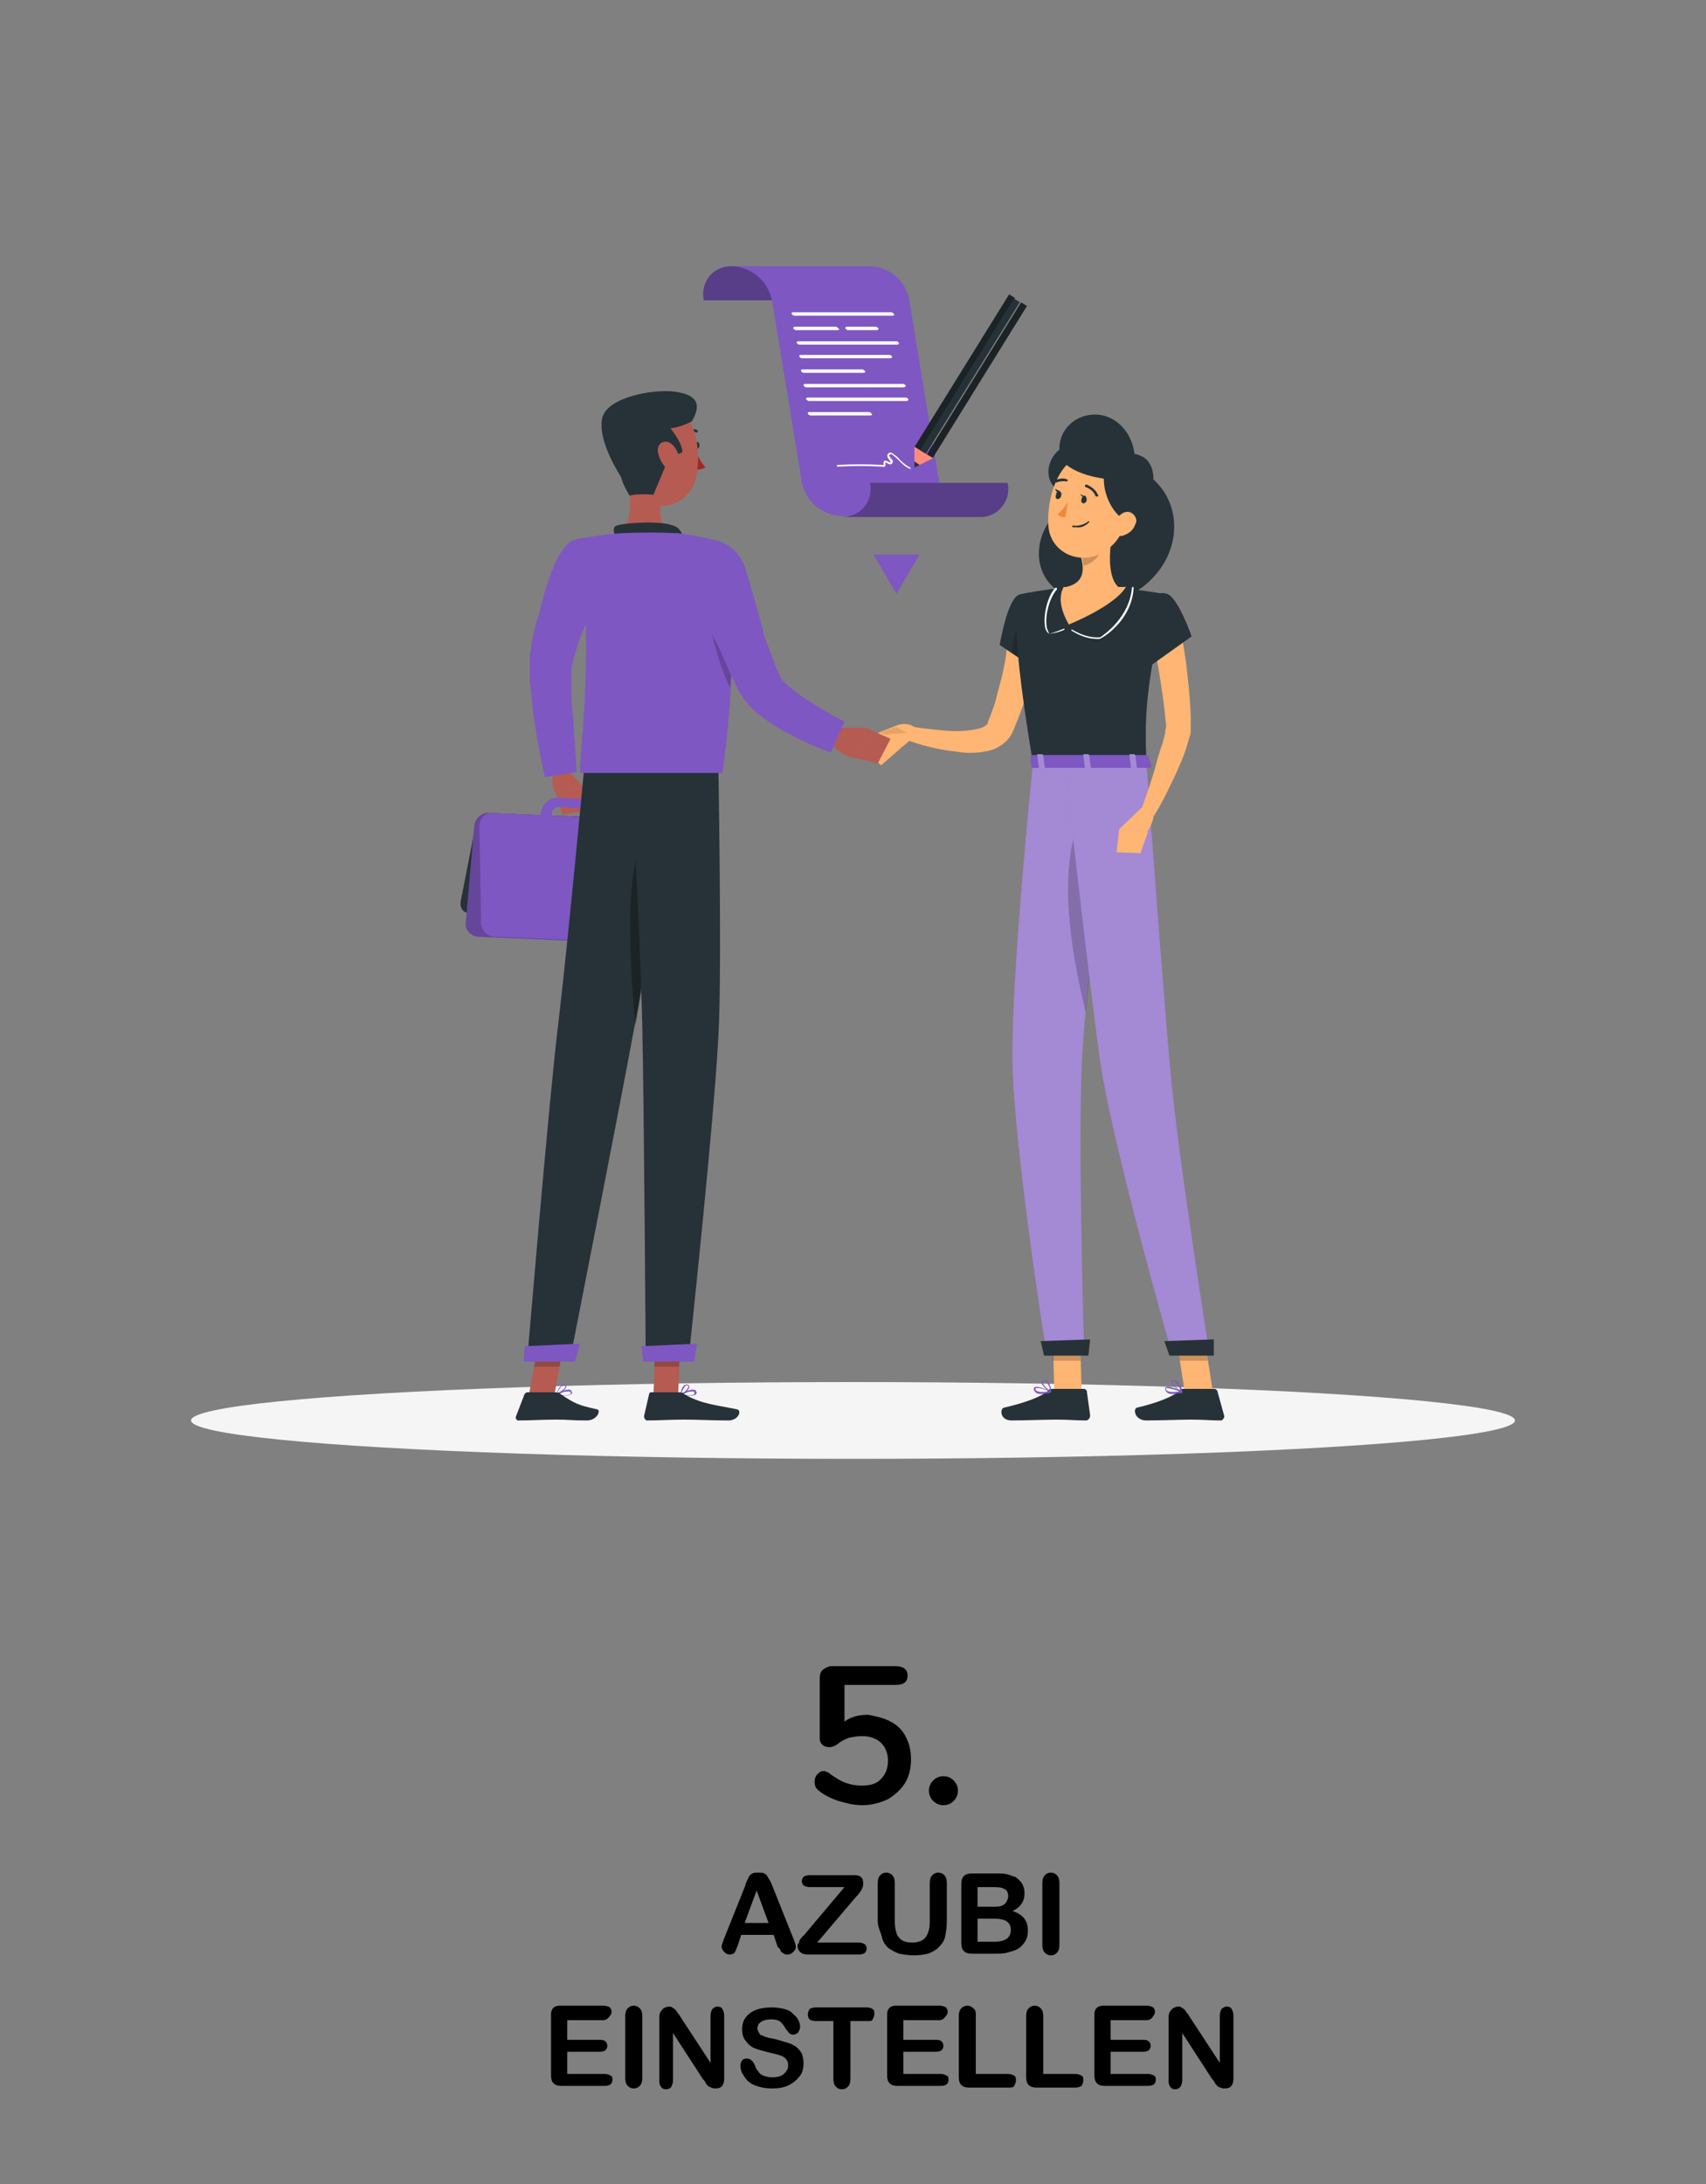 <?xml version="1.0" encoding="utf-8"?>
<svg xmlns="http://www.w3.org/2000/svg" xmlns:xlink="http://www.w3.org/1999/xlink" version="1.1" id="Ebene_1" x="0px" y="0px" viewBox="0 0 200 256" style="enable-background:new 0 0 200 256;" xml:space="preserve" width="200" height="256">
<rect x="0" y="0" width="200" height="256" fill="#808080" stroke="none"/>
<style type="text/css">
	.st0{fill:#F5F5F5;}
	.st1{fill:#7E57C2;}
	.st2{opacity:0.3;enable-background:new    ;}
	.st3{fill:#FFFFFF;}
	.st4{fill:#263238;}
	.st5{fill:#FF8B7B;}
	.st6{fill:#FFB573;}
	.st7{opacity:0.2;enable-background:new    ;}
	.st8{opacity:0.1;enable-background:new    ;}
	.st9{opacity:0.2;}
	.st10{opacity:0.3;fill:#FFFFFF;enable-background:new    ;}
	.st11{fill:#ED893E;}
	.st12{opacity:0.3;}
	.st13{fill:#B55B52;}
	.st14{fill:#A02724;}
	.st15{enable-background:new    ;}
	.st16{fill:none;}
</style>
<g id="freepik--Shadow--inject-15">
	<ellipse id="freepik--path--inject-15" class="st0" cx="100" cy="166.5" rx="77.6" ry="4.5"/>
</g>
<g id="freepik--Agreement--inject-15">
	<path class="st1" d="M98.6,35.2c-0.4-2.2,1.1-4,3.3-4H85.8c-2.2,0-3.7,1.8-3.3,4H98.6z"/>
	<path class="st2" d="M98.6,35.2c-0.4-2.2,1.1-4,3.3-4H85.8c-2.2,0-3.7,1.8-3.3,4H98.6z"/>
	<path class="st1" d="M102,31.2H85.8c2.3,0.1,4.2,1.7,4.7,4L94,56.5c0.4,2.3,2.4,3.9,4.7,4h8.1c2.2,0,3.7-1.8,3.3-4l-3.5-21.3   C106.2,32.9,104.3,31.3,102,31.2z"/>
	<path class="st1" d="M102,56.6c0.4,2.2-1.1,4-3.3,4h16.1c1.8,0.1,3.4-1.4,3.4-3.2c0-0.3,0-0.6-0.1-0.8H102z"/>
	<path class="st2" d="M102,56.6c0.4,2.2-1.1,4-3.3,4h16.1c1.8,0.1,3.4-1.4,3.4-3.2c0-0.3,0-0.6-0.1-0.8H102z"/>
	<path class="st3" d="M104.6,37H93.1c-0.1,0-0.2-0.1-0.3-0.2l0,0c0-0.1,0-0.2,0.2-0.2l0,0h11.5c0.1,0,0.2,0.1,0.3,0.2l0,0   C104.9,36.9,104.8,37,104.6,37L104.6,37z"/>
	<path class="st3" d="M98.2,38.7h-4.9c-0.1,0-0.2-0.1-0.3-0.2l0,0c0-0.1,0-0.2,0.2-0.2l0,0H98c0.1,0,0.2,0.1,0.3,0.2l0,0   C98.4,38.6,98.4,38.7,98.2,38.7C98.3,38.7,98.3,38.7,98.2,38.7z"/>
	<path class="st3" d="M102.8,38.7h-3.4c-0.1,0-0.2-0.1-0.3-0.2l0,0c0-0.1,0-0.2,0.2-0.2l0,0h3.4c0.1,0,0.2,0.1,0.3,0.2l0,0   C103,38.6,102.9,38.7,102.8,38.7L102.8,38.7z"/>
	<path class="st3" d="M105.2,40.4H93.7c-0.1,0-0.2-0.1-0.3-0.2l0,0c0-0.1,0-0.2,0.2-0.2l0,0h11.5c0.1,0,0.2,0.1,0.3,0.2l0,0   C105.4,40.3,105.3,40.4,105.2,40.4L105.2,40.4z"/>
	<path class="st3" d="M104.3,42H94c-0.1,0-0.2-0.1-0.3-0.2l0,0c0-0.1,0-0.2,0.2-0.2l0,0h10.4c0.1,0,0.2,0.1,0.3,0.2l0,0   C104.6,41.9,104.5,42,104.3,42C104.4,42,104.4,42,104.3,42z"/>
	<path class="st3" d="M101.2,43.7h-7c-0.1,0-0.2-0.1-0.3-0.2l0,0c0-0.1,0-0.2,0.2-0.2l0,0h7c0.1,0,0.2,0.1,0.3,0.2l0,0   C101.5,43.6,101.4,43.7,101.2,43.7L101.2,43.7z"/>
	<path class="st3" d="M106,45.4H94.5c-0.1,0-0.2-0.1-0.3-0.2l0,0c0-0.1,0-0.2,0.2-0.2l0,0h11.5c0.1,0,0.2,0.1,0.3,0.2l0,0   C106.2,45.2,106.2,45.3,106,45.4L106,45.4z"/>
	<path class="st3" d="M106.3,47H94.8c-0.1,0-0.2-0.1-0.3-0.2l0,0c0-0.1,0-0.2,0.2-0.2l0,0h11.5c0.1,0,0.2,0.1,0.3,0.2l0,0   C106.5,46.9,106.4,47,106.3,47L106.3,47z"/>
	<path class="st3" d="M102,48.7h-7c-0.1,0-0.2-0.1-0.3-0.2l0,0c0-0.1,0-0.2,0.2-0.2l0,0h7c0.1,0,0.2,0.1,0.3,0.2l0,0   C102.3,48.6,102.2,48.7,102,48.7C102.1,48.7,102,48.7,102,48.7z"/>
	<rect x="104" y="44.2" transform="matrix(0.527 -0.85 0.85 0.527 16.264 118.403)" class="st4" width="21" height="0.8"/>
	<rect x="104" y="44.2" transform="matrix(0.527 -0.85 0.85 0.527 16.264 118.403)" class="st2" width="21" height="0.8"/>
	
		<rect x="102.6" y="43.3" transform="matrix(0.527 -0.85 0.85 0.527 16.361 116.748)" class="st4" width="21" height="0.8"/>
	
		<rect x="102.6" y="43.3" transform="matrix(0.527 -0.85 0.85 0.527 16.361 116.748)" class="st2" width="21" height="0.8"/>
	
		<rect x="103.2" y="43.7" transform="matrix(0.527 -0.85 0.85 0.527 16.277 117.54)" class="st4" width="21" height="0.8"/>
	<polygon class="st5" points="107.2,54.1 107.8,54.5 109.4,53.7 107.2,52.4  "/>
	<polygon class="st4" points="107.2,54.8 107.8,54.5 107.2,54.1  "/>
	<path class="st3" d="M106.8,55L106.8,55c-0.6-0.2-1-0.6-1.4-1c-0.2-0.2-0.5-0.5-0.8-0.7c-0.1-0.1-0.2-0.1-0.3,0   c-0.1,0.1-0.1,0.2,0,0.2c0.1,0.2,0.2,0.3,0.3,0.4c0.1,0.1,0.1,0.2,0,0.4c-0.1,0.1-0.2,0.2-0.3,0.1c-0.2,0-0.3-0.1-0.4-0.2h-0.1v0.1   l0,0c0,0.1,0,0.2,0,0.3c-0.1,0.1-0.2,0.2-0.3,0.1c-1.8-0.1-3.5-0.1-5.3,0c0,0-0.1,0-0.1-0.1c0,0,0-0.1,0.1-0.1   c1.8-0.1,3.5-0.1,5.3,0h0.1v-0.1l0,0c-0.1-0.1,0-0.3,0.1-0.4c0.1,0,0.2,0,0.2,0c0.1,0.1,0.3,0.1,0.4,0.2h0.1v-0.1   c-0.1-0.1-0.2-0.3-0.3-0.4c-0.1-0.2-0.1-0.4,0-0.5c0.2-0.2,0.4-0.2,0.6,0c0.3,0.2,0.6,0.4,0.8,0.7c0.4,0.4,0.8,0.7,1.2,0.9   L106.8,55L106.8,55C106.8,55,106.8,55,106.8,55z"/>
	<polygon class="st1" points="105.1,69.6 107.8,65 102.4,65  "/>
</g>
<g id="freepik--character-2--inject-15">
	<path class="st4" d="M135.1,56.1c-1.1-1-2.6-1.5-4.1-1.5c-1-2-3-3.1-5.1-2.7c-3,0.6-4,4.2-1.8,5.6c0.7,0.4,1.4,0.8,2.2,1v0.1   c-2.5,0.9-4.3,3.2-4.5,5.9c-0.3,4.5,4.6,7.2,7.2,4.6c0.4-0.4,0.7-0.7,1-1.1c0.5,0.7,1.1,1.4,1.6,2.2   C138.3,67.2,139.4,59.8,135.1,56.1z"/>
	<path class="st6" d="M121.8,73.7c0,0.6-0.1,1-0.2,1.6c-0.1,0.5-0.2,1-0.2,1.5c-0.2,1-0.4,2-0.6,3c-0.5,2-1.2,3.9-2,5.8l-0.1,0.2   c0,0.1,0,0.1-0.1,0.2c-0.1,0.2-0.2,0.4-0.4,0.6c-0.2,0.3-0.6,0.6-0.9,0.8c-0.6,0.4-1.2,0.6-1.9,0.7c-1.1,0.2-2.2,0.2-3.3,0   c-2-0.2-4-0.7-5.9-1.4l0.4-1.6c0.9,0.2,1.9,0.3,2.8,0.4s1.9,0.2,2.8,0.2c0.8,0,1.7-0.1,2.6-0.3c0.3-0.1,0.6-0.2,0.8-0.4   c0.1,0,0.1-0.1,0.2-0.2c0,0,0,0,0-0.1l0.1-0.3c0.2-0.4,0.3-0.8,0.5-1.3s0.3-0.9,0.4-1.3c0.2-0.9,0.5-1.8,0.7-2.7   c0.2-0.9,0.4-1.8,0.5-2.8c0.2-0.9,0.3-1.9,0.4-2.8L121.8,73.7z"/>
	<path class="st4" d="M119.5,69.7c-1.4,0.4-2.3,5.9-2.3,5.9l3.7,2.5c0,0,3.6-5.6,2.5-7.1C122.4,69.4,121.5,69.2,119.5,69.7z"/>
	<polygon class="st7" points="119.6,70.9 118.6,76.5 120.7,77.9  "/>
	<path class="st6" d="M105.2,85l-2.5,1l2.8,1.7c0,0,1.8-1,1.8-2.4l-0.3-0.2C106.5,84.8,105.8,84.8,105.2,85z"/>
	<path class="st8" d="M105.1,85.2l-1.2,0.4c-0.2,0.1-0.5,0.2-0.7,0.3c0,0,0.8,0.4,1.2,0.1c0.6,0,1.2,0,1.9-0.1L105.1,85.2z"/>
	<polygon class="st6" points="101.2,87.9 103.3,89.7 105.6,87.7 102.7,86  "/>
	<polygon class="st6" points="126.8,163.2 123.6,163.2 123.4,155.6 126.6,155.6  "/>
	<path class="st4" d="M123.4,162.8h3.7c0.1,0,0.2,0.1,0.3,0.2l0.4,2.9c0,0.3-0.2,0.6-0.5,0.6l0,0c-1.3,0-1.9-0.1-3.5-0.1   c-1,0-3.8,0.1-5.2,0.1c-1.4,0-1.4-1.4-0.9-1.5c2.6-0.6,4.4-1.3,5.2-2C123,162.8,123.2,162.8,123.4,162.8z"/>
	<g class="st9">
		<polygon points="123.4,155.6 123.4,159.5 126.7,159.5 126.6,155.6   "/>
	</g>
	<path class="st4" d="M119.5,69.7c0,0-1.6,0.6,1.6,19.8h13.3c-0.2-5.4-0.2-8.8,2.4-19.8c-1.9-0.4-3.8-0.6-5.6-0.8c-2-0.2-4-0.2-6,0   C122.5,69,119.5,69.7,119.5,69.7z"/>
	<path class="st3" d="M128.7,74.9c-1.1,0-2.2-0.4-3.1-1v-0.1l0,0h0.1l0,0c1,0.6,2.1,1,3.3,0.9c0.4-0.3,3.4-2.3,3.7-5.8   c0,0,0-0.1,0.1-0.1l0,0c0,0,0.1,0,0.1,0.1l0,0c-0.2,3.6-3.2,5.6-3.8,5.9l0,0C129,74.9,128.8,74.9,128.7,74.9z"/>
	<path class="st3" d="M123,74.3L123,74.3c-0.3-0.2-0.5-0.6-0.5-1c-0.2-1.2,0.3-3.4,1.2-4.4c0,0,0.1,0,0.2,0l0,0c0,0,0,0.1,0,0.2   c-0.9,1-1.4,3.1-1.2,4.3C122.7,73.7,122.9,74,123,74.3c0.7-0.2,1.2-0.4,1.7-0.6h0.1v0.1l0,0C124.2,74.1,123.6,74.2,123,74.3z"/>
	<path class="st6" d="M130.5,62c-0.4,2-0.8,5.5,0.6,6.8c0,0-0.5,2-4.2,2c-4,0-1.9-2-1.9-2c2.2-0.5,2.1-2.1,1.7-3.6L130.5,62z"/>
	<path class="st6" d="M131.1,68.8c-2-0.2-4-0.2-6,0h-0.4c-0.5,0.9-0.6,2.3,0.6,4.4c0,0,5.3-2.1,6.7-4.4   C131.6,68.8,131.4,68.8,131.1,68.8z"/>
	<path class="st7" d="M129,63.3l-2.2,1.9c0.1,0.4,0.2,0.7,0.2,1.1c0.8-0.1,2-1,2-1.9C129.1,64,129.1,63.7,129,63.3z"/>
	<path class="st6" d="M132.6,58.6c-0.8,3.2-1,4.5-2.9,5.9c-2.8,2-6.6,0.4-6.8-2.9c-0.2-3,1-7.7,4.4-8.4c2.4-0.5,4.8,1,5.3,3.4   C132.8,57.3,132.8,58,132.6,58.6z"/>
	<path class="st1" d="M121.1,89.4c0,0-2.6,25.2-2.4,35.2c0.2,10.4,4,34.1,4,34.1h4.4c0,0-0.7-23.1-0.3-33.3c0.4-11.1,4-36,4-36   L121.1,89.4z"/>
	<path class="st10" d="M121.1,89.4c0,0-2.6,25.2-2.4,35.2c0.2,10.4,4,34.1,4,34.1h4.4c0,0-0.7-23.1-0.3-33.3c0.4-11.1,4-36,4-36   L121.1,89.4z"/>
	<polygon class="st4" points="127.6,158.9 122.4,158.9 122,157.2 127.8,157  "/>
	<path class="st7" d="M126.8,95.7c-3.3,6.6-0.6,18.6,0.5,23c0.6-6.7,1.6-14.9,2.4-20.9C129.2,94.4,128.4,92.7,126.8,95.7z"/>
	<polygon class="st6" points="142.2,163.2 138.9,163.2 137.7,155.6 141,155.6  "/>
	<path class="st4" d="M138.7,162.8h3.7c0.1,0,0.2,0.1,0.3,0.2l0.8,2.9c0.1,0.2-0.1,0.5-0.3,0.6h-0.1c-1.3,0-1.9-0.1-3.5-0.1   c-1,0-3.8,0.1-5.2,0.1s-1.6-1.4-1.1-1.5c2.5-0.6,4.2-1.3,5-2C138.4,162.8,138.5,162.8,138.7,162.8z"/>
	<g class="st9">
		<polygon points="137.7,155.6 138.3,159.5 141.6,159.5 141,155.6   "/>
	</g>
	<path class="st1" d="M124.8,89.4c0,0,2.8,25.2,4.2,35.2c1.6,10.4,8.4,34.1,8.4,34.1h4.4c0,0-3.7-23.1-4.6-33.3   c-1-11.1-2.8-36-2.8-36L124.8,89.4z"/>
	<path class="st10" d="M124.8,89.4c0,0,2.8,25.2,4.2,35.2c1.6,10.4,8.4,34.1,8.4,34.1h4.4c0,0-3.7-23.1-4.6-33.3   c-1-11.1-2.8-36-2.8-36L124.8,89.4z"/>
	<polygon class="st4" points="142.3,158.9 137.1,158.9 136.5,157.2 142.3,157  "/>
	<path class="st1" d="M137.6,163.4c-0.3,0-0.6,0-0.8-0.2c-0.1-0.1-0.2-0.2-0.2-0.4c0-0.1,0-0.2,0.1-0.2c0.4-0.2,1.8,0.4,1.9,0.5   c0,0,0,0,0,0.1c0,0,0,0,0,0.1C138.2,163.3,137.9,163.3,137.6,163.4z M136.9,162.7c0,0-0.1,0-0.2,0c0,0,0,0,0,0.1s0,0.2,0.1,0.2   c0.2,0.2,0.8,0.2,1.5,0.1C137.8,162.9,137.4,162.8,136.9,162.7L136.9,162.7z"/>
	<path class="st1" d="M138.6,163.2L138.6,163.2c-0.4-0.2-1.3-0.9-1.3-1.2c0-0.1,0-0.2,0.3-0.2c0.2,0,0.3,0,0.4,0.1   C138.3,162.3,138.6,162.7,138.6,163.2L138.6,163.2L138.6,163.2z M137.6,161.9L137.6,161.9c-0.2,0-0.2,0.1-0.2,0.1   c0,0.2,0.6,0.8,1,1c-0.1-0.4-0.3-0.7-0.6-1C137.8,161.9,137.7,161.9,137.6,161.9z"/>
	<path class="st4" d="M127.4,58.6c0,0.2-0.2,0.4-0.4,0.4s-0.3-0.3-0.2-0.5c0-0.2,0.2-0.4,0.4-0.4C127.3,58.1,127.4,58.4,127.4,58.6z   "/>
	<path class="st4" d="M124.4,58.1c0,0.2-0.2,0.4-0.4,0.4c-0.2,0-0.3-0.2-0.2-0.5c0-0.3,0.2-0.4,0.4-0.4   C124.4,57.6,124.5,57.9,124.4,58.1z"/>
	<path class="st4" d="M124.3,57.6l-0.6-0.3C123.7,57.4,123.9,57.9,124.3,57.6z"/>
	<path class="st11" d="M125.2,58.8c-0.3,0.6-0.7,1-1.2,1.5c0.2,0.2,0.6,0.4,0.9,0.3L125.2,58.8z"/>
	<path class="st4" d="M126.2,61.8c-0.1,0-0.3,0-0.4,0c0,0-0.1,0-0.1-0.1l0,0c0,0,0-0.1,0.1-0.1c0.6,0.1,1.3-0.1,1.8-0.5h0.1l0,0v0.1   l0,0C127.3,61.6,126.8,61.9,126.2,61.8z"/>
	<path class="st4" d="M134.2,53.7c-0.4-0.3-0.8-0.4-1.2-0.5c-0.4-3.1-2.9-5.1-5.6-4.5c-3.2,0.7-4.2,4.6-2.1,6   c1.2,0.8,2.7,1.2,4.1,1.4c0,2.6,1.7,4.8,2.8,4.9C135.3,59.6,136.1,55.1,134.2,53.7z"/>
	<path class="st6" d="M133,61.7c-0.3,0.6-0.8,0.9-1.4,1.1c-0.8,0.2-1.2-0.5-1-1.3c0.2-0.7,0.9-1.6,1.7-1.5c0.6,0.1,1,0.7,0.9,1.2   C133.1,61.5,133,61.6,133,61.7z"/>
	<path class="st4" d="M128.6,58.2c-0.1,0-0.1,0-0.2-0.1c-0.2-0.7-1.1-1-1.1-1c-0.1,0-0.1-0.1-0.1-0.2c0-0.1,0.1-0.1,0.2-0.1l0,0   c0,0,1,0.4,1.3,1.2C128.8,58.1,128.8,58.2,128.6,58.2L128.6,58.2z"/>
	<path class="st4" d="M123.8,56.6C123.8,56.6,123.7,56.6,123.8,56.6c-0.1-0.2-0.1-0.3-0.1-0.3c0.4-0.2,1-0.3,1.4-0.1   c0.1,0,0.1,0.2,0,0.2s-0.1,0.1-0.2,0l0,0C124.6,56.4,124.1,56.4,123.8,56.6L123.8,56.6z"/>
	<path class="st6" d="M138.3,73.4c0.4,1.9,0.7,3.7,0.9,5.6s0.4,3.8,0.4,5.7c0,0.1,0,0.3,0,0.5s0,0.3,0,0.5c0,0.3-0.1,0.6-0.2,0.8   c-0.1,0.5-0.3,1-0.4,1.4c-0.3,0.9-0.7,1.8-1.1,2.7c-0.8,1.7-1.6,3.4-2.6,5l-1.5-0.7l0.9-2.6c0.3-0.9,0.6-1.8,0.8-2.6   s0.5-1.8,0.8-2.6c0.1-0.4,0.2-0.8,0.3-1.2c0-0.2,0-0.4,0.1-0.6c0-0.1,0-0.2,0-0.2v-0.2c-0.1-0.9-0.2-1.8-0.3-2.7l-0.4-2.7   c-0.3-1.8-0.6-3.6-0.9-5.4L138.3,73.4z"/>
	<path class="st4" d="M136.8,69.6c1.3,0.4,2.9,5,2.9,5l-5.2,3.7c0,0-1.9-3.8-1.3-5.6C133.8,70.9,135.2,69.1,136.8,69.6z"/>
	<path class="st1" d="M122.2,163.4c-0.3,0-0.6,0-0.8-0.2c-0.1-0.1-0.2-0.2-0.2-0.4c0-0.1,0-0.2,0.1-0.2c0.4-0.2,1.7,0.4,1.8,0.5   c0,0,0,0,0,0.1c0,0,0,0,0,0.1C122.9,163.3,122.6,163.3,122.2,163.4z M121.6,162.7c0,0-0.1,0-0.2,0c0,0,0,0,0,0.1s0,0.2,0.1,0.2   c0.2,0.2,0.8,0.2,1.5,0.1C122.6,162.9,122.1,162.7,121.6,162.7L121.6,162.7z"/>
	<path class="st1" d="M123.2,163.2L123.2,163.2c-0.4-0.2-1.2-0.9-1.1-1.2c0-0.1,0.1-0.2,0.3-0.2c0.2,0,0.3,0,0.4,0.1   C123.2,162.3,123.3,163.2,123.2,163.2C123.3,163.2,123.3,163.2,123.2,163.2C123.3,163.2,123.2,163.2,123.2,163.2z M122.4,161.9   L122.4,161.9c-0.2,0-0.2,0.1-0.2,0.1c0,0.2,0.5,0.8,0.9,1c0-0.4-0.2-0.7-0.4-1C122.6,161.9,122.6,161.9,122.4,161.9L122.4,161.9z"/>
	<path class="st4" d="M127.2,58.2l-0.6-0.3C126.6,57.8,126.8,58.4,127.2,58.2z"/>
	<path class="st1" d="M134.6,88.6l0.4,1.2c0,0.1-0.1,0.2-0.2,0.2h-13.7c-0.1,0-0.2,0-0.2-0.1l-0.1-1.2c0-0.1,0.1-0.2,0.2-0.2h13.4   C134.5,88.6,134.6,88.6,134.6,88.6z"/>
	<path class="st1" d="M132.8,90.2h0.4c0.1,0,0.1,0,0.1-0.1l-0.2-1.6c0,0-0.1-0.1-0.2-0.1h-0.4c-0.1,0-0.1,0-0.1,0.1l0.2,1.6   C132.6,90.1,132.7,90.2,132.8,90.2z"/>
	<g class="st12">
		<path class="st3" d="M132.8,90.2h0.4c0.1,0,0.1,0,0.1-0.1l-0.2-1.6c0,0-0.1-0.1-0.2-0.1h-0.4c-0.1,0-0.1,0-0.1,0.1l0.2,1.6    C132.6,90.1,132.7,90.2,132.8,90.2z"/>
	</g>
	<path class="st1" d="M122,90.2h0.4c0.1,0,0.1,0,0.1-0.1l-0.2-1.6c0,0-0.1-0.1-0.2-0.1h-0.4c-0.1,0-0.1,0-0.1,0.1l0.2,1.6   C121.9,90.1,122,90.2,122,90.2z"/>
	<path class="st10" d="M122,90.2h0.4c0.1,0,0.1,0,0.1-0.1l-0.2-1.6c0,0-0.1-0.1-0.2-0.1h-0.4c-0.1,0-0.1,0-0.1,0.1l0.2,1.6   C121.9,90.1,122,90.2,122,90.2z"/>
	<path class="st1" d="M127.4,90.2h0.4c0.1,0,0.1,0,0.1-0.1l-0.2-1.6c0,0-0.1-0.1-0.2-0.1h-0.4c-0.1,0-0.1,0-0.1,0.1l0.2,1.6   C127.3,90.1,127.4,90.2,127.4,90.2z"/>
	<path class="st10" d="M127.4,90.2h0.4c0.1,0,0.1,0,0.1-0.1l-0.2-1.6c0,0-0.1-0.1-0.2-0.1h-0.4c-0.1,0-0.1,0-0.1,0.1l0.2,1.6   C127.3,90.1,127.4,90.2,127.4,90.2z"/>
	<path class="st6" d="M133.8,94.7l-2.6,2.5l3.3,0.3c0,0,1.2-1.7,0.6-3L133.8,94.7z"/>
	<polygon class="st6" points="130.9,99.9 133.7,100 134.6,97.5 131.2,97.2  "/>
</g>
<g id="freepik--character-1--inject-15">
	<path class="st1" d="M66.1,163.6c0.3,0,0.6,0,0.9-0.2c0.1-0.1,0.1-0.2,0-0.3c0-0.1-0.1-0.2-0.2-0.2c-0.5-0.1-1.6,0.4-1.6,0.5   c0,0,0,0,0,0.1s0,0,0,0C65.5,163.6,65.8,163.6,66.1,163.6z M66.7,163.1L66.7,163.1c0.1,0,0.2,0,0.2,0.1s0,0.1,0,0.2   c-0.2,0.2-0.9,0.2-1.4,0.1C65.8,163.2,66.2,163.1,66.7,163.1L66.7,163.1z"/>
	<path class="st1" d="M65.2,163.6L65.2,163.6c0.4-0.2,1.2-0.8,1.2-1.1c0-0.1,0-0.2-0.2-0.2s-0.3,0-0.4,0.1   C65.5,162.7,65.3,163.1,65.2,163.6C65.2,163.5,65.2,163.6,65.2,163.6L65.2,163.6z M66.1,162.4L66.1,162.4c0.2,0,0.2,0,0.2,0.1   c0,0.2-0.6,0.7-1,0.9c0.1-0.4,0.3-0.6,0.5-0.9C66,162.4,66,162.4,66.1,162.4L66.1,162.4z"/>
	<polygon class="st13" points="62,163.5 65,163.5 66.2,156.7 63.3,156.7  "/>
	<path class="st4" d="M65,163.2h-3.2c-0.1,0-0.2,0.1-0.3,0.2l-1,2.6c-0.1,0.2,0,0.4,0.2,0.5c0,0,0.1,0,0.2,0c1.2,0,2.8-0.1,4.3-0.1   c1.7,0,1.6,0.1,3.6,0.1c1.2,0,1.7-1.2,1.2-1.3c-2.2-0.5-2.5-0.6-4.3-1.8C65.5,163.2,65.2,163.2,65,163.2z"/>
	<polygon class="st7" points="66.2,156.7 65.6,160.2 62.6,160.2 63.3,156.7  "/>
	<path class="st13" d="M66.5,90.2l1.9,2l-3.1,1.1c0,0-1.1-1.6-0.2-2.8L66.5,90.2z"/>
	<polygon class="st13" points="69,95 65.9,95.5 65.3,93.3 68.4,92.2  "/>
	<path class="st4" d="M55,107l15,0.6c0.7,0,1.4-0.5,1.5-1.2l1.8-9.2c0.1-0.6-0.2-1.2-0.8-1.3c-0.1,0-0.2,0-0.2,0l-15-0.6   c-0.7,0-1.4,0.5-1.5,1.2l-1.8,9.2c-0.1,0.6,0.2,1.2,0.8,1.3C54.8,106.9,54.9,107,55,107z"/>
	<path class="st1" d="M56,109.8l18.5,0.8c0.9,0,1.6-0.6,1.7-1.5l1-11.4c0.1-0.8-0.5-1.6-1.3-1.6h-0.1l-18.5-0.8   c-0.9,0-1.6,0.6-1.7,1.5l-1,11.4C54.5,108.9,55.1,109.7,56,109.8C55.9,109.8,56,109.8,56,109.8z"/>
	<path class="st7" d="M56,109.8l18.5,0.8c0.9,0,1.6-0.6,1.7-1.5l1-11.4c0.1-0.8-0.5-1.6-1.3-1.6h-0.1l-18.5-0.8   c-0.9,0-1.6,0.6-1.7,1.5l-1,11.4C54.5,108.9,55.1,109.7,56,109.8C55.9,109.8,56,109.8,56,109.8z"/>
	<path class="st1" d="M69.6,99.1L69.6,99.1l-5.4-0.2l0,0c-0.6,0-1-0.5-1-1.1c0,0,0,0,0-0.1l0.2-2.4c0.1-1,1-1.8,2-1.8l3.6,0.2   c1,0,1.9,0.9,1.8,2v0.1L70.6,98C70.6,98.6,70.1,99.1,69.6,99.1z M64.4,97.6l5.1,0.2l0.2-2.2c0-0.4-0.2-0.8-0.6-0.8l0,0l-3.6-0.2   c-0.4,0-0.8,0.3-0.8,0.7L64.4,97.6z"/>
	<path class="st1" d="M76.5,110.6L58,109.8c-0.9,0-1.6-0.8-1.6-1.6l-0.2-11.4c0-0.8,0.6-1.5,1.4-1.5c0,0,0.1,0,0.2,0l18.5,0.8   c0.9,0,1.6,0.8,1.6,1.6l0.2,11.4c0,0.8-0.6,1.5-1.4,1.5C76.6,110.7,76.5,110.7,76.5,110.6z"/>
	<path class="st1" d="M71,67.8c-0.2,0.4-0.4,0.8-0.6,1.3c-0.2,0.4-0.4,0.9-0.6,1.4c-0.4,0.9-0.8,1.8-1.2,2.7c-0.4,0.9-0.7,1.8-1,2.8   c-0.1,0.4-0.3,0.9-0.4,1.4c0,0.2-0.1,0.4-0.2,0.7l0,0.2c0,0.1,0,0.2,0,0.3c0,0.2,0,0.3,0,0.6s0,0.4,0,0.7c0,0.5,0,1,0,1.4   c0,1,0.1,2,0.2,3c0.1,2,0.3,4.1,0.4,6.2l-3.7,0.6c-0.5-2.1-0.9-4.2-1.2-6.3c-0.2-1-0.3-2.1-0.4-3.2c0-0.6-0.1-1.1-0.2-1.7   c0-0.3,0-0.6,0-0.9s0-0.6,0-1c0-0.2,0-0.3,0-0.5v-0.4c0-0.3,0.1-0.6,0.1-0.9c0.1-0.6,0.2-1.1,0.3-1.7c0.2-1.1,0.6-2.2,0.9-3.2   c0.4-1,0.7-2.1,1.2-3.1c0.2-0.5,0.4-1,0.6-1.5s0.4-1,0.7-1.5L71,67.8z"/>
	<path class="st4" d="M79,88.8c0,0-2.8,22-4.5,30.9c-1.7,9.3-7.7,39.8-7.7,39.8h-5c0,0,2.5-30,3.6-39.1c1.2-10,3.2-31.6,3.2-31.6H79   z"/>
	<path class="st1" d="M68,157.5l-0.6,2.1h-6l0.1-1.8L68,157.5z"/>
	<path class="st4" d="M81.4,52.2c0,0.2,0.1,0.4,0.3,0.4s0.3-0.2,0.3-0.4s-0.1-0.4-0.3-0.4S81.4,52,81.4,52.2z"/>
	<path class="st14" d="M81.5,52.7c0.3,0.8,0.7,1.5,1.2,2.1c-0.4,0.2-0.8,0.3-1.2,0.2V52.7z"/>
	<path class="st4" d="M80.5,50.9C80.6,50.9,80.6,50.9,80.5,50.9c0.4-0.3,0.8-0.4,1.1-0.2c0.1,0,0.2,0,0.2-0.1s0-0.2-0.1-0.2l0,0   c-0.4-0.2-1-0.1-1.3,0.2c-0.1,0-0.1,0.1,0,0.2C80.4,50.8,80.5,50.9,80.5,50.9z"/>
	<path class="st13" d="M73.5,55c0.4,2.2,0.8,6.1-0.7,7.5c0,0,0.6,2.2,4.6,2.2c4.4,0,2.1-2.2,2.1-2.2c-2.4-0.6-2.3-2.4-1.9-4L73.5,55   z"/>
	<path class="st4" d="M72.3,63.3c-0.3-0.7-0.6-1.5,0-1.7c0.8-0.3,5.1-0.6,6.6,0c0.8,0.2,1.3,1.1,1.1,1.9l0,0L72.3,63.3z"/>
	<path class="st1" d="M67.1,63.4c-2.6,1.2-4.2,10-4.2,10l5,1.6c1-2.3,1.8-4.8,2.5-7.2C71.3,64.1,69.7,62.2,67.1,63.4z"/>
	<path class="st13" d="M98.4,85.3h3.1L101,89c0,0-2.4-0.1-3.5-1.9L98.4,85.3z"/>
	<polygon class="st13" points="104.4,86.6 102.9,89.5 101,89 101.5,85.3  "/>
	<path class="st13" d="M73.1,51.7c0.2,3,0.2,4.8,1.7,6.4c2.3,2.4,6.1,1,6.8-2.1c0.6-2.8,0.2-7.3-2.8-8.5c-2.1-0.9-4.6,0.1-5.4,2.3   C73.2,50.4,73.1,51.1,73.1,51.7z"/>
	<path class="st4" d="M72.8,55.9c0,0-2.8-4.2-2.2-6.9c0.6-2.5,6.1-3.4,8.4-3.1c2.5,0.3,3.4,1.3,2.1,3.5c-0.8,0.4-1.6,0.7-2.5,0.8   c0,0,1.4,1.7,1.4,2.8c-0.4,0.2-1.6,0.7-1.6,0.7L76.6,58c-0.7-0.1-2.2-0.1-2.8,0.1C73.4,57.4,73,56.7,72.8,55.9z"/>
	<path class="st13" d="M77.2,53.3c0.2,0.7,0.6,1.4,1.2,1.8c0.8,0.6,1.4,0,1.3-0.9c0-0.8-0.5-2.1-1.4-2.4   C77.4,51.6,76.9,52.4,77.2,53.3z"/>
	<path class="st2" d="M76.9,97c-3.9,0.9-3.2,15.1-2.4,23.2c0-0.2,0.1-0.4,0.1-0.5c1-5.3,2.4-15.3,3.4-22.4C77.6,97,77.2,97,76.9,97z   "/>
	<path class="st1" d="M80.7,163.6c0.4,0,0.8,0,0.9-0.2c0.1-0.1,0.1-0.2,0-0.3c0-0.1-0.1-0.2-0.2-0.2c-0.5-0.1-1.5,0.4-1.6,0.5   c0,0,0,0,0,0.1s0,0,0,0C80.1,163.6,80.4,163.6,80.7,163.6z M81.2,163.1L81.2,163.1c0.1,0,0.2,0,0.2,0.1s0,0.1,0,0.2   c-0.1,0.2-0.9,0.2-1.4,0.1C80.4,163.2,80.8,163.1,81.2,163.1L81.2,163.1z"/>
	<path class="st1" d="M79.8,163.6L79.8,163.6c0.4-0.2,1.1-0.8,1-1.1c0-0.1-0.1-0.2-0.2-0.2c-0.2,0-0.3,0-0.4,0.1   C79.8,162.7,79.8,163.5,79.8,163.6C79.8,163.5,79.8,163.5,79.8,163.6L79.8,163.6z M80.5,162.4L80.5,162.4c0.2,0,0.2,0,0.2,0.1   c0,0.2-0.4,0.7-0.8,0.9c0-0.3,0.2-0.6,0.4-0.9C80.4,162.4,80.4,162.4,80.5,162.4L80.5,162.4z"/>
	<polygon class="st13" points="76.6,163.5 79.5,163.5 79.8,156.7 76.9,156.7  "/>
	<path class="st4" d="M79.5,163.2h-3.2c-0.1,0-0.2,0.1-0.2,0.2l-0.6,2.6c0,0.2,0.1,0.4,0.3,0.5h0.1c1.2,0,2.8-0.1,4.3-0.1   c1.7,0,3.2,0.1,5.2,0.1c1.2,0,1.6-1.2,1-1.3c-2.3-0.5-4.2-0.6-6.2-1.8C80,163.2,79.8,163.2,79.5,163.2z"/>
	<polygon class="st7" points="79.8,156.7 79.6,160.2 76.7,160.2 76.8,156.7  "/>
	<path class="st4" d="M84.2,88.8c0,0,0.4,22,0.1,30.9c-0.3,9.3-3.6,39.8-3.6,39.8h-5c0,0-0.2-30-0.4-39.1c-0.2-10-1.4-31.6-1.4-31.6   H84.2z"/>
	<path class="st1" d="M81.7,157.5l-0.3,2.1h-6l-0.2-1.8L81.7,157.5z"/>
	<path class="st1" d="M84.1,63.4c0,0,3.5,5.4,0.6,27.2H68c-0.1-2.4,1.9-16-0.4-27.4c1.7-0.3,3.5-0.6,5.2-0.7c2.2-0.1,4.4-0.1,6.7,0   C81.1,62.7,82.6,63,84.1,63.4z"/>
	<path class="st7" d="M85.8,74.5l-3.5-5.8c0,0,1.3,8.2,3.3,11.9C85.8,78.3,85.8,76.3,85.8,74.5z"/>
	<path class="st1" d="M87.3,67.6c0.6,1.8,1.2,3.7,1.8,5.5c0.6,1.8,1.3,3.6,2,5.4l0.3,0.6c0,0,0,0.1,0.1,0.2v0.1   c0.2,0.3,0.4,0.5,0.6,0.7c0.6,0.6,1.3,1.1,2,1.6c0.8,0.5,1.6,1,2.4,1.5s1.7,1,2.5,1.4l-1.6,3.6c-2-0.7-3.9-1.6-5.7-2.6   c-1-0.6-1.9-1.2-2.8-1.9c-0.5-0.4-1-0.9-1.4-1.4c-0.1-0.2-0.2-0.3-0.4-0.5c-0.1-0.2-0.2-0.4-0.3-0.5l-0.4-0.7   c-0.9-1.9-1.7-3.7-2.5-5.6s-1.4-3.8-2.1-5.7L87.3,67.6z"/>
	<path class="st1" d="M80.2,64.7c-1,2.6,5.2,13.2,5.2,13.2l4.1-3.9c0,0-0.9-3.3-2.1-7.3S81.1,62.2,80.2,64.7z"/>
</g>
<g class="st15">
	<path d="M104.4,201.8c0.8,0.4,1.4,1,1.8,1.8s0.6,1.6,0.6,2.6s-0.2,2-0.7,2.8s-1.2,1.4-2,1.9c-0.9,0.4-1.9,0.7-3,0.7   c-0.9,0-1.8-0.2-2.8-0.5c-0.9-0.3-1.7-0.7-2.3-1.2c-0.4-0.3-0.5-0.6-0.5-1.1c0-0.3,0.1-0.6,0.3-0.8c0.2-0.2,0.4-0.4,0.7-0.4   c0.2,0,0.3,0,0.4,0.1c0.1,0,0.3,0.1,0.5,0.3c0.6,0.4,1.2,0.8,1.8,1c0.6,0.2,1.2,0.3,1.8,0.3c1,0,1.8-0.2,2.3-0.8   c0.5-0.5,0.8-1.2,0.8-2.1c0-0.9-0.3-1.6-0.8-2.1s-1.3-0.8-2.2-0.8c-0.6,0-1.1,0.1-1.6,0.2c-0.5,0.2-0.9,0.4-1.4,0.8   c-0.3,0.2-0.6,0.3-0.9,0.3s-0.6-0.1-0.8-0.3c-0.2-0.2-0.3-0.4-0.3-0.7v-7.1c0-0.4,0.1-0.8,0.4-1s0.6-0.4,1-0.4h7.5   c0.9,0,1.4,0.4,1.4,1.1s-0.4,1.1-1.4,1.1h-6v4.3c0.8-0.6,1.7-0.8,2.8-0.8C102.8,201.2,103.7,201.4,104.4,201.8z"/>
	<path d="M109.4,211.1c-0.3-0.3-0.5-0.7-0.5-1.2s0.2-0.9,0.5-1.2s0.7-0.5,1.2-0.5s0.9,0.2,1.2,0.5c0.3,0.3,0.5,0.7,0.5,1.2   s-0.2,0.9-0.5,1.2s-0.7,0.5-1.2,0.5S109.7,211.4,109.4,211.1z"/>
</g>
<rect x="22.5" y="219.6" class="st16" width="164.3" height="36.6"/>
<g class="st15">
	<path d="M91.1,228l-0.4-1.2h-3.8l-0.4,1.2c-0.2,0.5-0.3,0.8-0.4,0.9s-0.3,0.2-0.6,0.2c-0.2,0-0.4-0.1-0.6-0.3s-0.3-0.4-0.3-0.6   c0-0.1,0-0.3,0.1-0.4c0-0.1,0.1-0.3,0.2-0.6l2.4-6c0.1-0.2,0.1-0.4,0.2-0.6c0.1-0.2,0.2-0.4,0.3-0.6c0.1-0.2,0.2-0.3,0.4-0.4   c0.2-0.1,0.4-0.1,0.7-0.1c0.3,0,0.5,0,0.7,0.1c0.2,0.1,0.3,0.2,0.4,0.4c0.1,0.2,0.2,0.3,0.3,0.5c0.1,0.2,0.2,0.4,0.3,0.7l2.4,6   c0.2,0.5,0.3,0.8,0.3,1c0,0.2-0.1,0.4-0.3,0.6c-0.2,0.2-0.4,0.3-0.7,0.3c-0.1,0-0.3,0-0.4-0.1s-0.2-0.1-0.3-0.2s-0.1-0.2-0.2-0.4   C91.2,228.3,91.1,228.1,91.1,228z M87.3,225.4h2.8l-1.4-3.8L87.3,225.4z"/>
	<path d="M94.2,226.9l4.8-5.7h-4.1c-0.3,0-0.5-0.1-0.7-0.2c-0.1-0.1-0.2-0.3-0.2-0.5c0-0.2,0.1-0.4,0.2-0.5c0.1-0.1,0.4-0.2,0.7-0.2   h5.3c0.7,0,1,0.3,1,1c0,0.3-0.1,0.5-0.2,0.7c-0.1,0.2-0.3,0.5-0.7,0.9l-4.5,5.3h4.9c0.3,0,0.5,0.1,0.7,0.2c0.1,0.1,0.2,0.3,0.2,0.5   c0,0.2-0.1,0.4-0.2,0.5c-0.1,0.1-0.4,0.2-0.7,0.2h-6c-0.4,0-0.7-0.1-0.9-0.3c-0.2-0.2-0.3-0.4-0.3-0.7c0-0.1,0-0.2,0.1-0.3   s0.1-0.2,0.1-0.3c0.1-0.1,0.1-0.2,0.2-0.3C94.1,227,94.1,226.9,94.2,226.9z"/>
	<path d="M102.9,225.2v-4.5c0-0.4,0.1-0.7,0.3-0.9c0.2-0.2,0.4-0.3,0.7-0.3c0.3,0,0.5,0.1,0.7,0.3c0.2,0.2,0.3,0.5,0.3,0.9v4.6   c0,0.5,0.1,1,0.2,1.3c0.1,0.3,0.3,0.6,0.6,0.8c0.3,0.2,0.7,0.3,1.2,0.3c0.7,0,1.3-0.2,1.6-0.6s0.5-1,0.5-1.8v-4.6   c0-0.4,0.1-0.7,0.3-0.9c0.2-0.2,0.4-0.3,0.7-0.3c0.3,0,0.5,0.1,0.7,0.3c0.2,0.2,0.3,0.5,0.3,0.9v4.5c0,0.7-0.1,1.3-0.2,1.8   c-0.1,0.5-0.4,0.9-0.8,1.3c-0.3,0.3-0.7,0.5-1.2,0.7c-0.4,0.1-1,0.2-1.6,0.2c-0.7,0-1.3-0.1-1.8-0.2c-0.5-0.2-0.9-0.4-1.3-0.7   c-0.3-0.3-0.6-0.7-0.7-1.2S102.9,225.9,102.9,225.2z"/>
	<path d="M116.7,229h-2.8c-0.4,0-0.7-0.1-0.9-0.3c-0.2-0.2-0.3-0.5-0.3-0.9v-7c0-0.4,0.1-0.7,0.3-0.9s0.5-0.3,0.9-0.3h3   c0.4,0,0.8,0,1.2,0.1c0.3,0.1,0.6,0.2,0.9,0.3c0.2,0.1,0.4,0.3,0.6,0.5c0.2,0.2,0.3,0.4,0.4,0.7s0.1,0.5,0.1,0.8   c0,0.9-0.5,1.6-1.4,2c1.2,0.4,1.8,1.1,1.8,2.3c0,0.5-0.1,1-0.4,1.4s-0.6,0.7-1.1,0.9c-0.3,0.1-0.6,0.2-1,0.3S117.2,229,116.7,229z    M114.6,221.1v2.4h1.7c0.5,0,0.8,0,1.1-0.1c0.3-0.1,0.5-0.3,0.6-0.5c0.1-0.2,0.2-0.4,0.2-0.6c0-0.5-0.2-0.8-0.5-0.9   c-0.3-0.2-0.8-0.2-1.5-0.2H114.6z M116.6,224.9h-2v2.7h2c1.3,0,1.9-0.5,1.9-1.4c0-0.5-0.2-0.8-0.5-1   C117.7,225,117.2,224.9,116.6,224.9z"/>
	<path d="M122.2,228v-7.3c0-0.4,0.1-0.7,0.3-0.9c0.2-0.2,0.4-0.3,0.7-0.3c0.3,0,0.5,0.1,0.7,0.3s0.3,0.5,0.3,0.9v7.3   c0,0.4-0.1,0.7-0.3,0.9s-0.4,0.3-0.7,0.3c-0.3,0-0.5-0.1-0.7-0.3S122.2,228.4,122.2,228z"/>
</g>
<g class="st15">
	<path d="M70.7,236.8h-4.2v2.3h3.9c0.3,0,0.5,0.1,0.6,0.2c0.1,0.1,0.2,0.3,0.2,0.5s-0.1,0.4-0.2,0.5c-0.1,0.1-0.4,0.2-0.6,0.2h-3.9   v2.6h4.4c0.3,0,0.5,0.1,0.7,0.2c0.2,0.1,0.2,0.3,0.2,0.5c0,0.2-0.1,0.4-0.2,0.5c-0.1,0.1-0.4,0.2-0.7,0.2h-5.1   c-0.4,0-0.7-0.1-0.9-0.3c-0.2-0.2-0.3-0.5-0.3-0.9v-7c0-0.3,0-0.5,0.1-0.7c0.1-0.2,0.2-0.3,0.4-0.4c0.2-0.1,0.4-0.1,0.7-0.1h5   c0.3,0,0.5,0.1,0.7,0.2c0.1,0.1,0.2,0.3,0.2,0.5c0,0.2-0.1,0.4-0.2,0.5C71.2,236.7,71,236.8,70.7,236.8z"/>
	<path d="M73.3,243.6v-7.3c0-0.4,0.1-0.7,0.3-0.9s0.4-0.3,0.7-0.3c0.3,0,0.5,0.1,0.7,0.3c0.2,0.2,0.3,0.5,0.3,0.9v7.3   c0,0.4-0.1,0.7-0.3,0.9c-0.2,0.2-0.4,0.3-0.7,0.3c-0.3,0-0.5-0.1-0.7-0.3C73.4,244.3,73.3,244,73.3,243.6z"/>
	<path d="M79.7,236.3l3.6,5.5v-5.5c0-0.4,0.1-0.6,0.2-0.8c0.2-0.2,0.4-0.3,0.6-0.3c0.3,0,0.5,0.1,0.6,0.3s0.2,0.4,0.2,0.8v7.3   c0,0.8-0.3,1.2-1,1.2c-0.2,0-0.3,0-0.5-0.1s-0.3-0.1-0.4-0.2c-0.1-0.1-0.2-0.2-0.3-0.4s-0.2-0.3-0.3-0.4l-3.5-5.4v5.5   c0,0.4-0.1,0.6-0.2,0.8s-0.4,0.3-0.6,0.3c-0.3,0-0.5-0.1-0.6-0.3c-0.2-0.2-0.2-0.5-0.2-0.8v-7.2c0-0.3,0-0.5,0.1-0.7   c0.1-0.2,0.2-0.3,0.4-0.5c0.2-0.1,0.4-0.2,0.6-0.2c0.2,0,0.3,0,0.4,0.1c0.1,0.1,0.2,0.1,0.3,0.2c0.1,0.1,0.2,0.2,0.3,0.4   C79.5,236,79.6,236.1,79.7,236.3z"/>
	<path d="M94.2,241.8c0,0.6-0.1,1.1-0.4,1.5c-0.3,0.4-0.7,0.8-1.3,1.1s-1.2,0.4-2,0.4c-0.9,0-1.7-0.2-2.3-0.5c-0.4-0.2-0.8-0.6-1-1   c-0.3-0.4-0.4-0.8-0.4-1.2c0-0.2,0.1-0.4,0.2-0.6c0.2-0.2,0.4-0.2,0.6-0.2c0.2,0,0.4,0.1,0.5,0.2c0.1,0.1,0.3,0.3,0.4,0.6   c0.1,0.3,0.2,0.5,0.4,0.7c0.1,0.2,0.3,0.4,0.6,0.5s0.6,0.2,1,0.2c0.6,0,1-0.1,1.4-0.4c0.3-0.3,0.5-0.6,0.5-1c0-0.3-0.1-0.6-0.3-0.8   c-0.2-0.2-0.4-0.3-0.7-0.4c-0.3-0.1-0.7-0.2-1.2-0.3c-0.7-0.2-1.2-0.3-1.7-0.5c-0.5-0.2-0.8-0.5-1.1-0.9c-0.3-0.4-0.4-0.8-0.4-1.3   c0-0.5,0.1-1,0.4-1.4s0.7-0.7,1.2-0.9s1.2-0.3,1.9-0.3c0.6,0,1.1,0.1,1.5,0.2c0.4,0.1,0.8,0.3,1,0.6c0.3,0.2,0.5,0.5,0.6,0.7   s0.2,0.5,0.2,0.8c0,0.2-0.1,0.4-0.2,0.6c-0.2,0.2-0.4,0.3-0.6,0.3c-0.2,0-0.4-0.1-0.5-0.2c-0.1-0.1-0.2-0.3-0.4-0.5   c-0.2-0.4-0.4-0.6-0.6-0.8c-0.2-0.2-0.6-0.3-1.1-0.3c-0.5,0-0.9,0.1-1.2,0.3c-0.3,0.2-0.4,0.5-0.4,0.8c0,0.2,0.1,0.3,0.2,0.5   s0.2,0.3,0.4,0.3c0.2,0.1,0.4,0.2,0.5,0.2c0.2,0.1,0.5,0.1,0.9,0.2c0.5,0.1,1,0.3,1.4,0.4c0.4,0.1,0.8,0.3,1.1,0.5   c0.3,0.2,0.5,0.5,0.7,0.8C94.1,241,94.2,241.4,94.2,241.8z"/>
	<path d="M101.8,236.9h-2.1v6.8c0,0.4-0.1,0.7-0.3,0.9s-0.4,0.3-0.7,0.3c-0.3,0-0.5-0.1-0.7-0.3c-0.2-0.2-0.3-0.5-0.3-0.9v-6.8h-2.1   c-0.3,0-0.6-0.1-0.7-0.2s-0.2-0.3-0.2-0.6c0-0.2,0.1-0.4,0.2-0.6c0.2-0.1,0.4-0.2,0.7-0.2h6c0.3,0,0.6,0.1,0.7,0.2   c0.2,0.1,0.2,0.3,0.2,0.6c0,0.2-0.1,0.4-0.2,0.6S102.2,236.9,101.8,236.9z"/>
	<path d="M110.1,236.8h-4.2v2.3h3.9c0.3,0,0.5,0.1,0.6,0.2c0.1,0.1,0.2,0.3,0.2,0.5s-0.1,0.4-0.2,0.5c-0.1,0.1-0.4,0.2-0.6,0.2h-3.9   v2.6h4.4c0.3,0,0.5,0.1,0.7,0.2s0.2,0.3,0.2,0.5c0,0.2-0.1,0.4-0.2,0.5s-0.4,0.2-0.7,0.2h-5.1c-0.4,0-0.7-0.1-0.9-0.3   c-0.2-0.2-0.3-0.5-0.3-0.9v-7c0-0.3,0-0.5,0.1-0.7c0.1-0.2,0.2-0.3,0.4-0.4c0.2-0.1,0.4-0.1,0.7-0.1h5c0.3,0,0.5,0.1,0.7,0.2   c0.1,0.1,0.2,0.3,0.2,0.5c0,0.2-0.1,0.4-0.2,0.5C110.6,236.7,110.4,236.8,110.1,236.8z"/>
	<path d="M114.4,236.3v6.8h3.8c0.3,0,0.5,0.1,0.7,0.2c0.2,0.1,0.2,0.3,0.2,0.6c0,0.2-0.1,0.4-0.2,0.6s-0.4,0.2-0.7,0.2h-4.6   c-0.4,0-0.7-0.1-0.9-0.3c-0.2-0.2-0.3-0.5-0.3-0.9v-7.2c0-0.4,0.1-0.7,0.3-0.9c0.2-0.2,0.4-0.3,0.7-0.3c0.3,0,0.5,0.1,0.7,0.3   C114.4,235.6,114.4,235.9,114.4,236.3z"/>
	<path d="M122.3,236.3v6.8h3.8c0.3,0,0.5,0.1,0.7,0.2c0.2,0.1,0.2,0.3,0.2,0.6c0,0.2-0.1,0.4-0.2,0.6c-0.2,0.1-0.4,0.2-0.7,0.2h-4.6   c-0.4,0-0.7-0.1-0.9-0.3c-0.2-0.2-0.3-0.5-0.3-0.9v-7.2c0-0.4,0.1-0.7,0.3-0.9s0.4-0.3,0.7-0.3c0.3,0,0.5,0.1,0.7,0.3   C122.2,235.6,122.3,235.9,122.3,236.3z"/>
	<path d="M134.4,236.8h-4.2v2.3h3.9c0.3,0,0.5,0.1,0.6,0.2c0.1,0.1,0.2,0.3,0.2,0.5s-0.1,0.4-0.2,0.5c-0.1,0.1-0.4,0.2-0.6,0.2h-3.9   v2.6h4.4c0.3,0,0.5,0.1,0.7,0.2s0.2,0.3,0.2,0.5c0,0.2-0.1,0.4-0.2,0.5s-0.4,0.2-0.7,0.2h-5.1c-0.4,0-0.7-0.1-0.9-0.3   c-0.2-0.2-0.3-0.5-0.3-0.9v-7c0-0.3,0-0.5,0.1-0.7c0.1-0.2,0.2-0.3,0.4-0.4c0.2-0.1,0.4-0.1,0.7-0.1h5c0.3,0,0.5,0.1,0.7,0.2   c0.1,0.1,0.2,0.3,0.2,0.5c0,0.2-0.1,0.4-0.2,0.5C135,236.7,134.7,236.8,134.4,236.8z"/>
	<path d="M139.4,236.3l3.6,5.5v-5.5c0-0.4,0.1-0.6,0.2-0.8c0.2-0.2,0.4-0.3,0.6-0.3c0.3,0,0.5,0.1,0.6,0.3s0.2,0.4,0.2,0.8v7.3   c0,0.8-0.3,1.2-1,1.2c-0.2,0-0.3,0-0.5-0.1c-0.1,0-0.3-0.1-0.4-0.2c-0.1-0.1-0.2-0.2-0.3-0.4s-0.2-0.3-0.3-0.4l-3.5-5.4v5.5   c0,0.4-0.1,0.6-0.2,0.8c-0.2,0.2-0.4,0.3-0.6,0.3c-0.3,0-0.5-0.1-0.6-0.3c-0.2-0.2-0.2-0.5-0.2-0.8v-7.2c0-0.3,0-0.5,0.1-0.7   c0.1-0.2,0.2-0.3,0.4-0.5c0.2-0.1,0.4-0.2,0.6-0.2c0.2,0,0.3,0,0.4,0.1c0.1,0.1,0.2,0.1,0.3,0.2c0.1,0.1,0.2,0.2,0.3,0.4   C139.2,236,139.3,236.1,139.4,236.3z"/>
</g>
</svg>
